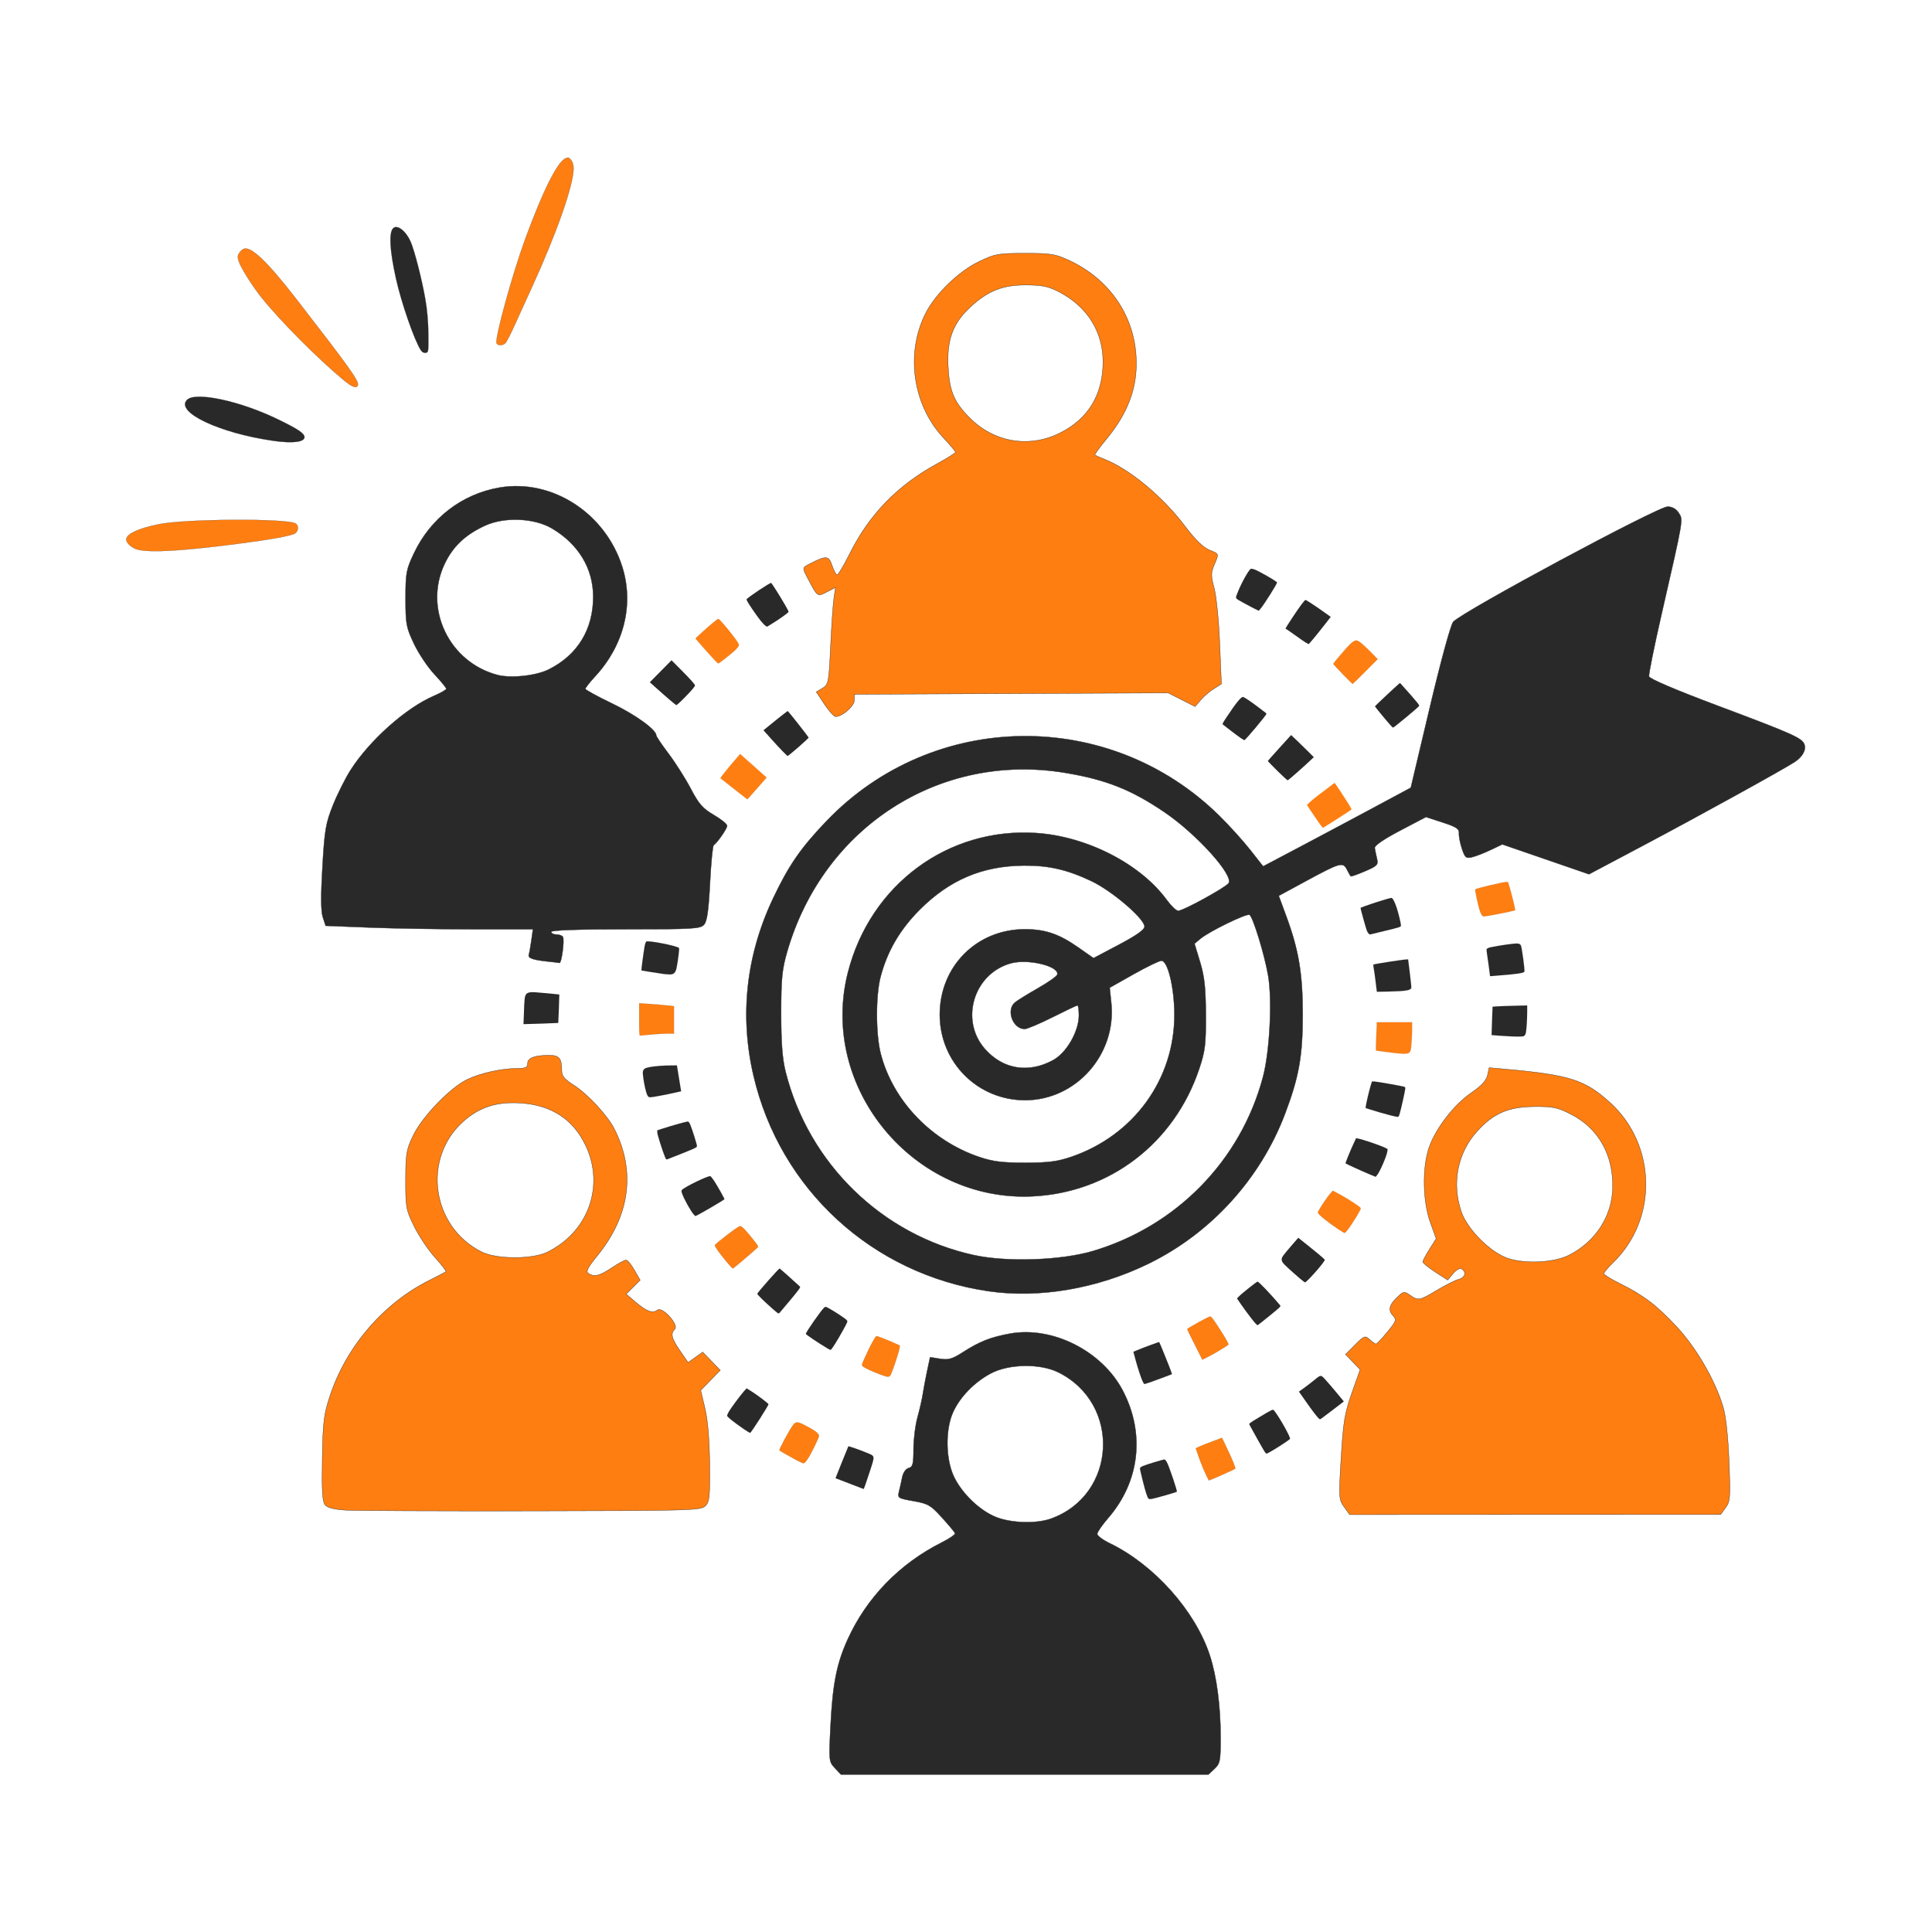 <?xml version="1.0" encoding="UTF-8" standalone="no"?>
<svg xmlns:inkscape="http://www.inkscape.org/namespaces/inkscape" xmlns:sodipodi="http://sodipodi.sourceforge.net/DTD/sodipodi-0.dtd" xmlns="http://www.w3.org/2000/svg" xmlns:svg="http://www.w3.org/2000/svg" version="1.1" id="svg1" width="1024" height="1024" viewBox="0 0 1024 1024" sodipodi:docname="target audience.png">
  <defs id="defs1"></defs>
  <g inkscape:groupmode="layer" inkscape:label="Image" id="g1">
    <g id="g25" inkscape:label="lines" style="display:inline">
      <path style="display:inline;fill:#fe7e11;fill-opacity:1;stroke:#292929;stroke-width:0.086" d="m 73.285,291.376 c -3.356,-0.753 -6.658,-3.71 -6.36,-5.694 0.425,-2.83 6.376,-5.567 16.901,-7.773 14.205,-2.977 69.568,-3.229 73.058,-0.333 1.537,1.276 1.256,3.982 -0.536,5.154 -1.939,1.268 -13.353,3.319 -31.13,5.594 -28.917,3.7 -44.869,4.637 -51.933,3.051 z" id="path21" inkscape:label="line five"></path>
      <path style="display:inline;fill:#292929;fill-opacity:1;stroke:#292929;stroke-width:0.086" d="m 145.043,233.672 c -28.785,-4.089 -52.386,-15.274 -45.905,-21.755 4.433,-4.433 27.761,0.497 47.602,10.06 11.18,5.389 14.651,7.693 14.651,9.728 0,2.631 -6.322,3.392 -16.348,1.967 z" id="path22" inkscape:label="line four"></path>
      <path style="display:inline;fill:#fe7e11;fill-opacity:1;stroke:#292929;stroke-width:0.086" d="m 182.048,201.375 c -13.319,-10.987 -33.742,-31.527 -43.477,-43.728 -5.01,-6.279 -11.074,-15.975 -12.07,-19.299 -0.655,-2.185 -0.598,-2.925 0.337,-4.351 0.619,-0.945 1.742,-1.914 2.496,-2.153 3.881,-1.232 12.447,6.957 27.272,26.069 28.619,36.896 33.845,44.206 33.06,46.25 -0.73,1.903 -2.89,1.112 -7.618,-2.788 z" id="path23" inkscape:label="line three"></path>
      <path style="display:inline;fill:#292929;fill-opacity:1;stroke:#292929;stroke-width:0.086" d="m 223.042,185.608 c -3.471,-5.336 -10.349,-25.186 -13.212,-38.13 -3.181,-14.379 -3.762,-23.605 -1.654,-26.261 2.082,-2.623 6.954,1 9.562,7.111 2.08,4.874 5.933,20.007 7.711,30.28 1,5.777 1.534,11.965 1.593,18.435 0.086,9.518 0.054,9.744 -1.433,9.956 -0.983,0.14 -1.891,-0.352 -2.567,-1.391 z" id="path24" inkscape:label="line two"></path>
      <path style="display:inline;fill:#fe7e11;fill-opacity:1;stroke:#292929;stroke-width:0.086" d="m 263.194,181.875 c -0.983,-2.563 8.341,-36.478 15.134,-55.046 9.246,-25.272 17.028,-40.904 21.343,-42.87 1.472,-0.67 1.892,-0.554 3.019,0.838 0.814,1.005 1.308,2.708 1.305,4.497 -0.015,8.847 -9.02,34.486 -22.268,63.401 -3.155,6.887 -7.292,15.965 -9.193,20.174 -1.901,4.209 -3.943,8.2 -4.538,8.87 -1.341,1.509 -4.245,1.591 -4.803,0.136 z" id="path25" inkscape:label="line one"></path>
    </g>
    <g id="g30" inkscape:label="people">
      <path style="fill:#fe7e11;fill-opacity:1;stroke:#292929;stroke-width:0.171" d="m 436.972,373.284 -4.333,-6.542 3.315,-2.012 c 3.17,-1.924 3.357,-2.901 4.273,-22.327 0.527,-11.174 1.329,-22.726 1.783,-25.672 l 0.825,-5.357 -4.559,2.357 c -5.068,2.621 -4.906,2.729 -9.808,-6.545 -3.43,-6.488 -3.464,-6.219 1.097,-8.539 8.468,-4.308 9.707,-4.186 11.46,1.125 0.894,2.708 2.1,4.923 2.681,4.923 0.581,0 3.633,-5.165 6.782,-11.478 10.209,-20.466 25.152,-35.872 45.767,-47.187 5.599,-3.073 10.179,-5.935 10.179,-6.36 0,-0.425 -2.861,-3.832 -6.358,-7.571 -16.324,-17.451 -20.251,-44.748 -9.497,-66.003 5.259,-10.395 17.518,-22.27 28.377,-27.489 8.44,-4.056 10.065,-4.347 24.348,-4.347 13.824,0 16.103,0.374 23.555,3.864 23.485,10.998 36.908,33.244 35.289,58.482 -0.806,12.552 -5.923,24.319 -15.71,36.123 -3.663,4.419 -6.415,8.224 -6.115,8.456 0.3,0.232 2.638,1.256 5.194,2.274 13.439,5.356 30.854,19.875 42.668,35.574 5.106,6.784 9.487,11.093 12.603,12.395 5.531,2.311 5.356,1.802 2.759,8.016 -1.763,4.219 -1.762,5.775 0.01,12.344 1.115,4.134 2.428,17.245 2.919,29.134 l 0.892,21.618 -4.032,2.522 c -2.218,1.387 -5.352,4.08 -6.966,5.984 l -2.933,3.462 -7.129,-3.613 -7.129,-3.613 -83.155,0.359 L 452.87,368 l -0.037,3.177 c -0.036,3.091 -6.384,8.62 -9.918,8.64 -0.884,0.005 -3.558,-2.935 -5.941,-6.533 z M 561.858,229.46 c 14.982,-7.487 22.747,-20.336 22.754,-37.652 0.006,-16.017 -8.319,-29.304 -23.221,-37.06 -5.633,-2.932 -8.942,-3.633 -17.391,-3.686 -12.458,-0.077 -20.281,2.991 -29.652,11.629 -9.169,8.452 -12.485,17.215 -11.831,31.269 0.613,13.165 3.083,19.128 11.376,27.457 13.062,13.12 31.588,16.227 47.965,8.043 z" id="path26" inkscape:label="people one"></path>
      <path style="fill:#292929;fill-opacity:1;stroke:#292929;stroke-width:0.171" d="m 290.783,509.663 c -8.288,-0.852 -11.053,-1.797 -10.502,-3.59 0.292,-0.949 0.903,-4.386 1.359,-7.638 l 0.828,-5.913 h -31.794 c -17.487,0 -42.208,-0.411 -54.937,-0.913 l -23.142,-0.913 -1.494,-4.528 c -1.035,-3.137 -1.098,-11.31 -0.205,-26.608 1.153,-19.744 1.744,-23.217 5.591,-32.823 2.366,-5.909 6.578,-14.302 9.36,-18.651 10.09,-15.773 29.41,-32.959 44.16,-39.281 3.584,-1.536 6.516,-3.22 6.516,-3.742 0,-0.522 -2.858,-4.004 -6.351,-7.739 -3.493,-3.735 -8.345,-10.999 -10.783,-16.144 -4.106,-8.667 -4.431,-10.428 -4.431,-23.963 0,-13.551 0.323,-15.29 4.454,-24.012 8.795,-18.567 25.494,-31.381 45.323,-34.777 27.901,-4.779 56.24,13.585 65.152,42.22 6.153,19.771 0.826,41.302 -14.271,57.68 -2.945,3.195 -5.354,6.243 -5.354,6.775 0,0.531 6.317,3.994 14.039,7.693 12.419,5.951 23.526,13.962 23.526,16.967 0,0.575 2.978,4.991 6.618,9.814 3.64,4.823 8.915,13.152 11.722,18.508 4.225,8.062 6.321,10.448 12.165,13.857 3.883,2.265 7.061,4.842 7.061,5.725 0,1.514 -5.036,8.815 -7.126,10.332 -0.529,0.383 -1.408,9.462 -1.955,20.174 -0.736,14.415 -1.549,20.109 -3.129,21.911 -1.939,2.211 -5.753,2.435 -41.571,2.435 -25.363,0 -39.437,0.496 -39.437,1.391 0,0.765 1.215,1.391 2.7,1.391 1.485,0 3.047,0.561 3.471,1.247 0.977,1.581 -0.692,14.133 -1.839,13.834 -0.47,-0.122 -3.046,-0.448 -5.724,-0.723 z m 0.041,-154.841 c 15.36,-7.687 23.638,-21.273 23.581,-38.7 -0.049,-14.919 -7.927,-27.873 -21.951,-36.092 -9.387,-5.501 -25.07,-6.145 -35.324,-1.451 -10.456,4.787 -17.072,11.043 -21.464,20.298 -11.225,23.651 2.286,52.065 27.987,58.856 7.105,1.877 20.463,0.446 27.171,-2.911 z" id="path27" inkscape:label="people two"></path>
      <path style="fill:#fe7e11;fill-opacity:1;stroke:#292929;stroke-width:0.171" d="m 183.424,800.429 c -6.334,-0.376 -9.861,-1.265 -11.13,-2.806 -1.418,-1.719 -1.768,-7.525 -1.475,-24.445 0.34,-19.618 0.809,-23.476 4.049,-33.279 8.664,-26.216 28.296,-49.079 52.601,-61.259 4.596,-2.303 8.594,-4.402 8.883,-4.664 0.289,-0.262 -2.359,-3.685 -5.884,-7.606 -3.525,-3.921 -8.457,-11.291 -10.96,-16.378 -4.314,-8.768 -4.549,-10.045 -4.519,-24.577 0.029,-14.037 0.372,-16.032 4.068,-23.677 4.859,-10.048 19.611,-25.309 28.645,-29.634 6.994,-3.348 18.345,-5.845 26.576,-5.845 4.337,0 5.375,-0.506 5.375,-2.62 0,-2.929 3.566,-4.288 11.329,-4.317 5.433,-0.02 6.756,1.563 6.76,8.095 0.002,2.882 1.395,4.592 6.228,7.646 7.281,4.6 17.952,16.055 21.58,23.166 11.497,22.536 8.367,46.079 -8.951,67.341 -5.149,6.321 -6.22,8.431 -4.753,9.36 3.193,2.023 5.812,1.4 12.329,-2.931 3.443,-2.289 6.887,-4.16 7.652,-4.157 0.765,0.003 2.76,2.402 4.433,5.332 l 3.041,5.327 -3.696,3.696 -3.696,3.696 4.828,4.134 c 5.947,5.091 9.271,6.32 11.682,4.319 2.503,-2.077 11.553,7.803 9.254,10.103 -2.389,2.389 -1.789,4.889 2.764,11.506 l 4.263,6.195 3.869,-2.755 3.869,-2.755 4.667,4.815 4.667,4.815 -5.185,5.31 -5.185,5.31 2.273,9.642 c 1.468,6.226 2.344,16.644 2.473,29.407 0.175,17.281 -0.113,20.079 -2.284,22.261 -2.334,2.345 -7.875,2.504 -91.826,2.637 -49.138,0.078 -93.514,-0.106 -98.613,-0.409 z m 106.571,-136.741 c 21.743,-10.556 30.604,-35.001 20.46,-56.444 -6.61,-13.971 -18.13,-21.526 -34.449,-22.592 -12.604,-0.823 -21.734,2.062 -30.252,9.559 -22.178,19.522 -17.147,56.022 9.557,69.34 7.86,3.92 26.738,3.995 34.684,0.137 z" id="path28" inkscape:label="people three"></path>
      <path style="fill:#292929;fill-opacity:1;stroke:#292929;stroke-width:0.171" d="m 442.473,937.084 c -3.165,-3.369 -3.21,-3.823 -2.257,-22.609 1.115,-21.98 3.257,-32.776 9.022,-45.491 10.08,-22.23 27.552,-40.231 49.985,-51.497 4.068,-2.043 7.199,-4.22 6.957,-4.837 -0.242,-0.617 -3.375,-4.366 -6.963,-8.332 -5.918,-6.542 -7.314,-7.349 -15.065,-8.715 -8.155,-1.437 -8.503,-1.662 -7.671,-4.978 0.479,-1.91 1.249,-5.361 1.711,-7.67 0.489,-2.445 1.913,-4.478 3.411,-4.87 2.177,-0.569 2.572,-2.096 2.572,-9.946 0,-5.101 0.947,-12.697 2.105,-16.881 1.158,-4.184 2.433,-9.799 2.835,-12.477 0.402,-2.678 1.431,-8.148 2.287,-12.156 l 1.556,-7.286 5.307,0.849 c 4.402,0.704 6.443,0.119 11.973,-3.429 8.976,-5.76 14.753,-8.044 25.077,-9.916 22.464,-4.074 48.77,9.187 59.762,30.126 11.947,22.759 9.034,48.301 -7.714,67.636 -3.189,3.681 -5.798,7.47 -5.798,8.418 0,0.949 2.974,3.165 6.609,4.925 23.462,11.359 45.192,35.655 53.01,59.268 3.661,11.057 5.772,27.036 5.772,43.684 0,12.385 -0.281,13.834 -3.22,16.595 l -3.22,3.025 H 543.109 445.702 Z M 556.942,804.948 c 35.057,-12.504 37.492,-61.065 3.893,-77.62 -9.596,-4.728 -26.088,-4.46 -35.617,0.579 -8.725,4.614 -16.402,12.501 -20.067,20.615 -4.153,9.194 -3.952,24.835 0.439,34.087 4.272,9.002 13.832,18.152 22.5,21.537 8.091,3.159 21.221,3.524 28.852,0.802 z" id="path29" inkscape:label="people four"></path>
      <path style="fill:#fe7e11;fill-opacity:1;stroke:#292929;stroke-width:0.171" d="m 712.406,798.691 c -2.809,-3.945 -2.866,-4.882 -1.587,-26.087 1.152,-19.093 1.904,-23.624 5.7,-34.338 l 4.373,-12.342 -3.869,-4.038 -3.869,-4.038 5.104,-5.104 c 4.849,-4.849 5.234,-4.986 7.706,-2.75 1.431,1.295 2.946,2.354 3.368,2.354 0.421,0 3.101,-2.849 5.955,-6.332 4.92,-6.004 5.067,-6.466 2.839,-8.928 -2.619,-2.894 -1.699,-5.831 3.224,-10.286 2.616,-2.368 3.062,-2.392 6.004,-0.332 4.347,3.045 5.061,2.912 14.332,-2.671 4.472,-2.693 9.601,-5.265 11.396,-5.716 3.466,-0.87 4.349,-3.857 1.636,-5.534 -0.938,-0.58 -2.854,0.459 -4.522,2.453 l -2.893,3.459 -6.584,-4.274 c -3.621,-2.351 -6.595,-4.756 -6.609,-5.345 -0.014,-0.589 1.574,-3.605 3.529,-6.702 l 3.554,-5.63 -3.107,-8.603 c -4.016,-11.121 -4.337,-28.957 -0.712,-39.557 3.476,-10.163 13.16,-22.754 22.375,-29.092 5.453,-3.751 8.036,-6.542 8.656,-9.356 l 0.883,-4.01 9.181,0.835 c 33.725,3.068 41.753,5.669 55.078,17.847 24.466,22.361 25.156,61.627 1.485,84.567 -2.721,2.637 -4.947,5.281 -4.947,5.874 0,0.594 3.747,2.939 8.327,5.211 12.698,6.3 19.553,11.504 30.267,22.977 10.414,11.151 20.432,28.452 24.629,42.534 1.419,4.76 2.601,15.6 3.128,28.68 0.775,19.241 0.623,21.335 -1.796,24.652 L 912,802.695 l -98.34,0.044 -98.34,0.044 z M 831.71,665.206 c 13.971,-7.161 22.666,-20.544 23.035,-35.454 0.436,-17.599 -7.497,-31.707 -21.995,-39.118 -7.203,-3.682 -9.594,-4.188 -19.439,-4.109 -13.935,0.111 -21.815,3.536 -30.59,13.296 -10.222,11.369 -13.322,27.353 -8.216,42.366 3.222,9.474 15.669,21.869 24.93,24.825 9.467,3.022 24.496,2.181 32.274,-1.806 z" id="path30" inkscape:label="people five"></path>
    </g>
    <path style="fill:#292929;fill-opacity:1;stroke:#292929;stroke-width:0.171" d="M 523.942,684.373 C 462.476,675.409 413.444,630.469 399.387,570.212 c -7.449,-31.93 -3.949,-63.818 10.313,-93.965 8.352,-17.654 14.749,-26.906 28.513,-41.238 56.433,-58.76 149.861,-59.952 208.049,-2.655 5.242,5.162 12.615,13.307 16.384,18.099 l 6.853,8.713 18.989,-10.028 c 10.444,-5.515 28.047,-14.889 39.118,-20.831 l 20.129,-10.803 10.128,-42.725 c 5.856,-24.703 11.074,-43.771 12.371,-45.203 4.978,-5.5 108.397,-61.053 113.659,-61.053 2.342,0 4.478,1.197 5.837,3.271 2.47,3.77 2.71,2.348 -9.019,53.569 -3.917,17.106 -6.932,32.021 -6.7,33.145 0.263,1.275 14.037,7.149 36.596,15.607 39.472,14.799 44.453,17.018 45.739,20.37 1.107,2.884 -0.932,6.64 -5.079,9.357 -6.161,4.037 -50.358,28.42 -79.729,43.986 l -29.33,15.544 -22.972,-7.916 -22.972,-7.916 -6.132,2.931 c -3.373,1.612 -7.788,3.332 -9.813,3.823 -3.313,0.803 -3.859,0.359 -5.467,-4.44 -0.983,-2.932 -1.691,-6.618 -1.575,-8.191 0.173,-2.341 -1.392,-3.38 -8.639,-5.737 l -8.85,-2.877 -13.72,7.202 c -8.63,4.53 -13.607,7.949 -13.416,9.215 0.167,1.107 0.691,3.634 1.163,5.616 0.782,3.281 0.214,3.881 -6.352,6.705 -3.966,1.706 -7.379,2.902 -7.583,2.658 -0.205,-0.245 -1.121,-1.883 -2.037,-3.642 -2.105,-4.043 -3.542,-3.628 -21.915,6.325 l -14.159,7.67 3.989,10.818 c 6.617,17.946 8.724,30.558 8.708,52.124 -0.016,21.984 -1.927,32.808 -9.215,52.212 -13.026,34.679 -39.362,63.668 -72.554,79.863 -27.041,13.194 -57.839,18.484 -84.753,14.559 z m 55.253,-21.291 c 44.444,-13.179 78.468,-48.011 90.23,-92.371 3.582,-13.509 4.948,-40.799 2.692,-53.757 -1.941,-11.147 -8.015,-30.947 -9.84,-32.074 -1.477,-0.913 -21.426,8.809 -26.061,12.701 l -3.088,2.593 2.952,9.739 c 2.328,7.681 2.97,13.562 3.037,27.826 0.075,15.957 -0.344,19.361 -3.554,28.909 -13.211,39.281 -47.368,65.411 -88.152,67.434 -63.289,3.139 -113.572,-57.788 -97.988,-118.728 11.881,-46.458 53.018,-76.911 99.748,-73.841 26.854,1.764 55.292,16.333 69.263,35.484 2.296,3.147 5.017,5.736 6.047,5.754 2.475,0.043 24.512,-12.001 26.633,-14.556 3.227,-3.888 -16.851,-26.173 -34.071,-37.816 -17.603,-11.902 -30.815,-17.134 -52.361,-20.737 -66.472,-11.115 -128.319,28.614 -147.436,94.708 -2.746,9.494 -3.22,14.301 -3.225,32.696 -0.004,15.779 0.635,24.115 2.383,31.066 12.227,48.634 51.08,86.453 99.769,97.114 17.457,3.823 46.201,2.845 63.021,-2.142 z m -11.463,-49.916 c 33.169,-11.308 54.776,-41.09 54.721,-75.426 -0.023,-14.165 -3.478,-28.522 -6.865,-28.522 -1.14,0 -7.776,3.216 -14.748,7.146 l -12.676,7.146 0.837,8.008 c 2.856,27.327 -18.646,51.613 -45.696,51.613 -25.166,0 -45.219,-20.112 -45.219,-45.354 0,-25.596 19.589,-45.255 45.095,-45.255 10.888,0 18.115,2.466 28.426,9.699 l 7.974,5.593 13.514,-7.142 c 9.212,-4.868 13.514,-7.916 13.514,-9.573 0,-4.188 -17.23,-18.936 -28.164,-24.107 -12.919,-6.109 -22.739,-8.349 -36.014,-8.216 -21.834,0.219 -39.203,7.61 -54.925,23.371 -10.516,10.542 -17.129,21.845 -20.758,35.482 -2.644,9.936 -2.605,30.623 0.078,40.923 6.462,24.808 26.6,45.938 52.05,54.615 7.27,2.478 12.234,3.11 24.428,3.11 12.194,0 17.159,-0.632 24.428,-3.11 z m -9.532,-51.289 c 7.109,-3.889 13.625,-15.22 13.625,-23.691 0,-2.924 -0.326,-5.316 -0.723,-5.316 -0.398,0 -6.333,2.817 -13.19,6.261 -6.856,3.443 -13.525,6.261 -14.819,6.261 -6.317,0 -9.991,-10.064 -5.143,-14.091 1.264,-1.05 6.694,-4.414 12.067,-7.475 5.372,-3.061 10.013,-6.311 10.312,-7.223 1.443,-4.397 -15.223,-8.54 -24.406,-6.068 -19.772,5.324 -27.361,30.071 -13.916,45.383 9.547,10.873 23.125,13.108 36.194,5.958 z" id="path32" inkscape:label="arrow"></path>
    <g id="g74" inkscape:label="dots">
      <path style="fill:#292929;fill-opacity:1;stroke:#292929;stroke-width:0.021" d="m 406,331.854 c -1.343,-0.82 -3.69,-3.711 -7.081,-8.724 -2.308,-3.412 -3.33,-5.149 -3.212,-5.457 0.326,-0.85 12.527,-9.002 13.019,-8.698 0.431,0.267 4.418,6.566 7.294,11.526 1.662,2.866 2.022,3.606 1.883,3.866 -0.287,0.536 -4.297,3.421 -7.829,5.633 -1.833,1.148 -3.382,2.106 -3.443,2.13 -0.06,0.024 -0.344,-0.1 -0.631,-0.276 z" id="path33"></path>
      <path style="fill:#fe7e11;fill-opacity:1;stroke:#292929;stroke-width:0.021" d="m 379.97,351.084 c -1.097,-0.967 -7.5,-8.097 -11.222,-12.495 -0.21,-0.248 0.236,-0.705 3.894,-3.978 4.71,-4.215 7.634,-6.611 8.066,-6.611 0.525,0 4.691,4.805 8.176,9.431 2.094,2.779 2.767,3.861 2.767,4.445 0,0.58 -1.049,1.929 -2.514,3.232 -2.573,2.289 -8.055,6.55 -8.418,6.541 -0.062,-10e-4 -0.399,-0.256 -0.75,-0.565 z" id="path34"></path>
      <path style="fill:#292929;fill-opacity:1;stroke:#292929;stroke-width:0.021" d="m 357.1,372.713 c -1.193,-0.902 -9.062,-7.78 -11.708,-10.234 l -0.957,-0.887 5.739,-5.81 5.739,-5.81 5.047,5.058 c 4.77,4.78 7.388,7.701 7.388,8.242 0,0.59 -1.772,2.671 -5.527,6.491 -1.564,1.591 -3.185,3.137 -3.602,3.436 l -0.758,0.545 z" id="path35"></path>
      <path style="fill:#292929;fill-opacity:1;stroke:#292929;stroke-width:0.021" d="m 414.76,398.13 c -1.386,-1.411 -4.222,-4.482 -6.302,-6.826 l -3.783,-4.26 0.425,-0.348 c 5.084,-4.163 8.723,-7.086 10.35,-8.314 l 2.028,-1.53 0.675,0.748 c 1.567,1.737 9.726,12.147 10.423,13.299 0.205,0.339 -10.619,9.797 -11.212,9.797 -0.046,0 -1.218,-1.154 -2.603,-2.565 z" id="path36"></path>
      <path style="fill:#fe7e11;fill-opacity:1;stroke:#292929;stroke-width:0.021" d="m 392.679,421.01 c -1.874,-1.464 -5.092,-3.993 -7.151,-5.619 l -3.743,-2.957 0.542,-0.762 c 1.336,-1.879 5.519,-6.953 9.233,-11.201 l 0.729,-0.833 6.594,5.851 c 3.627,3.218 6.778,6.028 7.002,6.245 l 0.408,0.394 -4.06,4.67 c -2.233,2.569 -4.529,5.166 -5.103,5.772 l -1.043,1.102 z" id="path37"></path>
      <path style="fill:#292929;fill-opacity:1;stroke:#292929;stroke-width:0.015" d="m 277.489,542.043 c 0.035,-0.423 0.123,-2.705 0.194,-5.073 0.219,-7.28 0.402,-8.915 1.108,-9.889 0.71,-0.981 2.026,-1.325 4.546,-1.192 1.861,0.098 13.025,1.134 13.107,1.216 0.076,0.076 -0.48,14.955 -0.564,15.078 -0.05,0.073 -16.499,0.647 -18.114,0.632 l -0.342,-0.003 z" id="path38"></path>
      <path style="fill:#292929;fill-opacity:1;stroke:#292929;stroke-width:0.043" d="m 352.174,516.278 c -2.86,-0.381 -12.125,-1.853 -12.211,-1.939 -0.115,-0.115 1.011,-8.638 1.631,-12.339 0.232,-1.387 0.643,-2.705 0.914,-2.93 0.957,-0.794 16.989,2.379 17.398,3.443 0.21,0.547 -0.658,7.406 -1.341,10.587 -0.539,2.512 -1.547,3.436 -3.679,3.369 -0.917,-0.029 -2.138,-0.115 -2.711,-0.191 z" id="path39"></path>
      <path style="fill:#fe7e11;fill-opacity:1;stroke:#292929;stroke-width:0.043" d="m 338.783,540.31 v -8.559 l 3.565,0.228 c 4.561,0.291 11.092,0.843 13.217,1.116 l 1.652,0.212 v 7.26 7.26 l -3.565,0.007 c -1.961,0.004 -5.913,0.237 -8.783,0.517 -2.87,0.281 -5.413,0.512 -5.652,0.515 -0.336,0.003 -0.435,-1.937 -0.435,-8.555 z" id="path40"></path>
      <path style="fill:#292929;fill-opacity:1;stroke:#292929;stroke-width:0.043" d="m 343.119,580.5 c -1.05,-2.031 -2.685,-10.841 -2.343,-12.629 0.101,-0.526 0.543,-1.193 0.982,-1.481 1.255,-0.822 6.829,-1.573 12.147,-1.637 l 4.861,-0.058 0.934,5.739 c 0.514,3.157 1.015,6.238 1.113,6.847 l 0.18,1.108 -2.496,0.574 c -4.929,1.134 -12.605,2.586 -13.705,2.593 -0.903,0.006 -1.229,-0.201 -1.672,-1.058 z" id="path41"></path>
      <path style="fill:#292929;fill-opacity:1;stroke:#292929;stroke-width:0.043" d="m 352.52,613.335 c -1.291,-3.088 -4.026,-11.701 -4.096,-12.903 l -0.076,-1.301 2.435,-0.816 c 3.789,-1.27 13.016,-3.879 13.718,-3.879 0.422,0 0.864,0.547 1.335,1.652 1.032,2.421 3.556,10.487 3.556,11.363 0,0.657 -0.967,1.138 -7.565,3.766 -4.161,1.657 -7.831,3.112 -8.156,3.233 -0.448,0.167 -0.726,-0.103 -1.15,-1.114 z" id="path42"></path>
      <path style="fill:#292929;fill-opacity:1;stroke:#292929;stroke-width:0.043" d="m 367.751,643.739 c -1.61,-1.755 -5.143,-8.089 -6.229,-11.166 -0.37,-1.049 -0.388,-1.481 -0.076,-1.857 1.287,-1.551 13.985,-7.705 15.053,-7.295 0.299,0.115 1.229,1.27 2.066,2.568 1.892,2.933 5.562,9.487 5.389,9.626 -1.476,1.187 -14.792,8.907 -15.362,8.907 -0.068,0 -0.446,-0.352 -0.841,-0.783 z" id="path43"></path>
      <path style="fill:#fe7e11;fill-opacity:1;stroke:#292929;stroke-width:0.043" d="m 384.716,668.328 c -3.791,-4.614 -6.004,-7.764 -5.83,-8.301 0.297,-0.916 11.395,-9.435 13.186,-10.123 0.826,-0.317 2.767,1.564 6.62,6.417 3.28,4.131 3.403,4.346 2.804,4.914 -2.813,2.667 -12.769,11.111 -13.09,11.101 -0.223,-0.006 -1.884,-1.81 -3.69,-4.008 z" id="path44"></path>
      <path style="fill:#292929;fill-opacity:1;stroke:#292929;stroke-width:0.043" d="m 409.344,693.547 c -4.488,-3.965 -7.952,-7.368 -7.952,-7.814 0,-0.554 11.333,-13.385 11.822,-13.385 0.157,0 8.851,7.739 10.74,9.561 0.399,0.384 -0.383,1.491 -4.833,6.84 -2.92,3.51 -5.581,6.673 -5.914,7.028 -0.585,0.625 -0.716,0.55 -3.863,-2.23 z" id="path45"></path>
      <path style="fill:#292929;fill-opacity:1;stroke:#292929;stroke-width:0.043" d="m 394.261,757.439 c -5.243,-3.59 -8.87,-6.483 -8.87,-7.076 0,-0.309 0.416,-1.281 0.925,-2.158 1.154,-1.99 6.15,-8.724 8.01,-10.796 l 1.39,-1.548 2.652,1.653 c 2.979,1.856 8.936,6.37 8.936,6.77 0,0.701 -8.952,14.713 -9.686,15.161 -0.125,0.076 -1.635,-0.826 -3.357,-2.005 z" id="path46"></path>
      <path style="fill:#292929;fill-opacity:1;stroke:#292929;stroke-width:0.043" d="m 438.609,714.692 c -5.005,-2.995 -11.478,-7.348 -11.478,-7.719 0,-0.901 7.984,-12.341 9.69,-13.885 0.698,-0.632 0.757,-0.62 2.908,0.583 3.086,1.726 8.332,5.224 9.045,6.031 0.574,0.65 0.504,0.849 -1.681,4.836 -3.305,6.027 -6.397,10.945 -6.862,10.912 -0.222,-0.016 -0.951,-0.357 -1.621,-0.757 z" id="path47"></path>
      <path style="fill:#fe7e11;fill-opacity:1;stroke:#292929;stroke-width:0.043" d="m 466.261,728.383 c -4.384,-1.674 -7.343,-3.022 -8.606,-3.922 -1.174,-0.836 -1.211,-0.667 1.391,-6.375 2.459,-5.395 4.971,-9.913 5.512,-9.913 0.61,0 6.105,2.129 9.499,3.68 l 2.89,1.321 -0.206,1.503 c -0.227,1.654 -3.214,10.793 -4.382,13.409 -0.928,2.076 -1.376,2.098 -6.097,0.296 z" id="path48"></path>
      <path style="fill:#fe7e11;fill-opacity:1;stroke:#292929;stroke-width:0.043" d="m 422.568,774.143 c -3.551,-1.878 -9.065,-5.047 -9.478,-5.446 -0.327,-0.316 5.071,-10.389 6.967,-13.002 1.727,-2.379 2.374,-2.407 6.553,-0.282 5.096,2.591 7.477,4.374 7.477,5.601 0,1.111 -4.212,9.669 -6.176,12.547 -0.716,1.05 -1.556,1.958 -1.865,2.017 -0.309,0.059 -1.875,-0.587 -3.478,-1.435 z" id="path49"></path>
      <path style="fill:#292929;fill-opacity:1;stroke:#292929;stroke-width:0.043" d="m 452.87,787.325 c -2.583,-1.006 -5.894,-2.282 -7.358,-2.838 l -2.663,-1.009 3.326,-8.348 c 1.83,-4.591 3.39,-8.423 3.468,-8.516 0.173,-0.205 5.833,1.763 9.712,3.377 4.606,1.916 4.511,1.14 1.326,10.878 -1.502,4.591 -2.817,8.334 -2.923,8.316 -0.106,-0.018 -2.306,-0.855 -4.888,-1.86 z" id="path50"></path>
      <path style="fill:#292929;fill-opacity:1;stroke:#292929;stroke-width:0.043" d="m 605.521,731.913 c -0.994,-2.297 -2.577,-7.184 -3.776,-11.658 l -1.011,-3.775 1.459,-0.625 c 3.067,-1.314 12.083,-4.651 12.206,-4.517 0.229,0.25 5.385,12.948 6.088,14.993 l 0.682,1.984 -3.663,1.415 c -4.418,1.706 -10.492,3.835 -10.943,3.835 -0.18,0 -0.648,-0.743 -1.042,-1.652 z" id="path51"></path>
      <path style="fill:#292929;fill-opacity:1;stroke:#292929;stroke-width:0.043" d="m 608.737,794.302 c -0.702,-0.863 -1.543,-3.466 -3.015,-9.33 -0.851,-3.389 -1.547,-6.408 -1.547,-6.71 0,-0.321 0.668,-0.834 1.609,-1.238 1.891,-0.811 10.625,-3.46 11.406,-3.46 0.296,0 0.92,0.753 1.387,1.674 1.234,2.435 5.488,15.1 5.171,15.396 -0.346,0.324 -10.886,3.356 -13.047,3.753 -1.134,0.208 -1.746,0.181 -1.964,-0.086 z" id="path52"></path>
      <path style="fill:#fe7e11;fill-opacity:1;stroke:#292929;stroke-width:0.043" d="m 639.668,782.639 c -1.394,-2.761 -3.172,-7.113 -4.667,-11.42 l -1.236,-3.563 0.986,-0.51 c 1.263,-0.653 5.566,-2.375 9.708,-3.884 l 3.241,-1.181 2.2,4.611 c 3.347,7.016 5.158,11.431 4.826,11.763 -0.313,0.313 -9.255,4.347 -12.275,5.537 l -1.752,0.69 z" id="path53"></path>
      <path style="fill:#fe7e11;fill-opacity:1;stroke:#292929;stroke-width:0.043" d="m 633.242,712.714 c -2.213,-4.381 -4.023,-8.095 -4.021,-8.253 0.004,-0.383 10.93,-6.433 11.981,-6.634 0.728,-0.139 1.204,0.42 4.122,4.834 3.316,5.017 5.807,9.272 5.807,9.919 0,0.395 -7.597,4.977 -11.367,6.856 l -2.497,1.244 z" id="path54"></path>
      <path style="fill:#292929;fill-opacity:1;stroke:#292929;stroke-width:0.043" d="m 670.332,769.478 c -0.551,-0.784 -6.559,-11.449 -8.025,-14.245 -0.382,-0.729 -0.126,-0.932 5.203,-4.111 7.24,-4.319 7.148,-4.278 7.82,-3.441 2.747,3.42 8.715,14.029 8.382,14.898 -0.293,0.763 -11.539,7.856 -12.456,7.856 -0.138,0 -0.554,-0.43 -0.924,-0.957 z" id="path55"></path>
      <path style="fill:#292929;fill-opacity:1;stroke:#292929;stroke-width:0.043" d="m 663.1,698.572 c -1.705,-2.204 -4.079,-5.437 -5.275,-7.183 l -2.175,-3.175 0.957,-1.014 c 1.478,-1.565 9.439,-7.896 9.929,-7.896 0.63,0 7.052,6.73 11.819,12.385 0.611,0.724 0.552,0.785 -5.302,5.55 -3.256,2.65 -6.13,4.935 -6.387,5.079 -0.327,0.183 -1.394,-0.937 -3.567,-3.747 z" id="path56"></path>
      <path style="fill:#292929;fill-opacity:1;stroke:#292929;stroke-width:0.043" d="m 699,751.82 c -1.229,-1.229 -3.371,-4.041 -6.839,-8.977 l -3.686,-5.247 2.627,-1.885 c 1.445,-1.036 3.725,-2.784 5.067,-3.884 4.016,-3.29 3.803,-3.269 6.255,-0.627 1.154,1.244 3.834,4.362 5.954,6.929 l 3.855,4.667 -5.884,4.515 c -3.236,2.483 -6.094,4.633 -6.35,4.778 -0.268,0.151 -0.692,0.037 -0.998,-0.27 z" id="path57"></path>
      <path style="fill:#292929;fill-opacity:1;stroke:#292929;stroke-width:0.015" d="m 690.936,679.23 c -1.707,-1.243 -8.9,-7.621 -10.301,-9.134 -0.964,-1.041 -1.32,-1.715 -1.32,-2.497 0,-1.263 0.454,-1.904 5.513,-7.776 1.515,-1.759 2.878,-3.326 3.029,-3.483 l 0.274,-0.285 4.907,3.92 c 4.778,3.816 7.928,6.449 8.761,7.322 l 0.41,0.43 -0.21,0.414 c -1.099,2.161 -9.483,11.557 -10.298,11.54 -0.082,-0.002 -0.426,-0.204 -0.765,-0.451 z" id="path58"></path>
      <path style="fill:#fe7e11;fill-opacity:1;stroke:#292929;stroke-width:0.03" d="m 709.651,651.734 c -5.906,-3.887 -11.153,-8.152 -11.153,-9.064 0,-0.888 4.585,-7.857 6.763,-10.279 l 1.164,-1.295 2.774,1.457 c 3.187,1.674 8.1,4.701 10.496,6.466 1.614,1.189 1.639,1.224 1.38,1.967 -0.145,0.416 -1.139,2.203 -2.209,3.971 -2.999,4.957 -5.605,8.532 -6.219,8.532 -0.181,0 -1.529,-0.79 -2.996,-1.756 z" id="path59"></path>
      <path style="fill:#292929;fill-opacity:1;stroke:#292929;stroke-width:0.03" d="m 725.922,622.415 c -3.611,-1.492 -12.443,-5.51 -12.735,-5.793 -0.188,-0.182 2.4,-6.535 4.501,-11.05 l 1.067,-2.294 0.878,0.156 c 2.615,0.464 12.012,3.662 14.621,4.975 l 1.2,0.604 -0.14,1.18 c -0.289,2.444 -3.961,10.939 -5.507,12.741 l -0.689,0.803 z" id="path60"></path>
      <path style="fill:#292929;fill-opacity:1;stroke:#292929;stroke-width:0.03" d="m 736.867,591.129 c -3.675,-0.957 -8.198,-2.267 -11.153,-3.228 l -1.93,-0.628 0.161,-1.14 c 0.263,-1.863 1.81,-8.385 2.549,-10.749 l 0.687,-2.197 1.361,0.045 c 1.263,0.042 13.926,2.27 15.581,2.742 0.677,0.193 0.732,0.29 0.666,1.171 -0.089,1.18 -2.064,10.102 -2.829,12.779 -0.493,1.724 -0.63,1.962 -1.165,2.012 -0.334,0.032 -2.101,-0.332 -3.927,-0.807 z" id="path61"></path>
      <path style="fill:#fe7e11;fill-opacity:1;stroke:#292929;stroke-width:0.03" d="m 739.941,558.191 c -1.759,-0.181 -4.811,-0.561 -6.784,-0.845 -1.972,-0.283 -3.688,-0.515 -3.812,-0.515 -0.136,1.2e-4 -0.111,-2.483 0.062,-6.21 0.158,-3.416 0.296,-6.792 0.307,-7.502 l 0.02,-1.291 h 9.346 9.346 l -6e-4,3.628 c -6.7e-4,4.069 -0.384,9.812 -0.744,11.152 -0.52,1.936 -1.793,2.196 -7.741,1.583 z" id="path62"></path>
      <path style="fill:#292929;fill-opacity:1;stroke:#292929;stroke-width:0.03" d="m 729.63,524.582 c -0.079,-0.592 -0.363,-2.911 -0.63,-5.153 -0.267,-2.241 -0.65,-4.929 -0.849,-5.971 -0.2,-1.043 -0.31,-2.031 -0.245,-2.196 0.108,-0.276 15.768,-2.706 17.688,-2.745 l 0.733,-0.015 0.906,7.256 c 0.498,3.991 0.847,7.507 0.776,7.815 -0.306,1.315 -2.985,1.766 -11.552,1.946 l -6.682,0.14 z" id="path63"></path>
      <path style="fill:#292929;fill-opacity:1;stroke:#292929;stroke-width:0.03" d="m 725.387,494.804 c -0.288,-0.312 -0.707,-1.01 -0.93,-1.551 -0.45,-1.091 -3.331,-11.463 -3.331,-11.992 0,-0.456 15.053,-5.347 16.458,-5.347 0.556,0 1.784,2.406 2.718,5.325 1.011,3.159 2.222,8.204 2.222,9.257 0,0.804 -0.373,0.928 -8.977,2.994 -3.652,0.877 -6.864,1.659 -7.138,1.738 -0.334,0.097 -0.67,-0.043 -1.022,-0.423 z" id="path64"></path>
      <path style="fill:#fe7e11;fill-opacity:1;stroke:#292929;stroke-width:0.03" d="m 785.477,485.151 c -0.328,-0.354 -0.88,-1.554 -1.226,-2.666 -0.953,-3.062 -2.597,-10.859 -2.344,-11.113 0.491,-0.491 14.082,-3.742 16.201,-3.875 l 1.107,-0.07 0.58,1.722 c 0.689,2.044 2.869,10.61 3.111,12.222 l 0.169,1.13 -2.708,0.635 c -2.94,0.689 -10.946,2.222 -13.011,2.492 -1.175,0.153 -1.333,0.113 -1.879,-0.477 z" id="path65"></path>
      <path style="fill:#292929;fill-opacity:1;stroke:#292929;stroke-width:0.03" d="m 789.746,517.258 c 0,-0.405 -1.249,-9.605 -1.584,-11.666 -0.194,-1.195 -0.296,-2.321 -0.226,-2.502 0.07,-0.181 0.57,-0.507 1.111,-0.724 1.109,-0.444 8.52,-1.691 12.627,-2.125 2.978,-0.315 3.762,-0.171 4.4,0.81 0.526,0.808 2.211,13.336 1.877,13.959 -0.389,0.727 -4.128,1.287 -13.163,1.972 -1.894,0.144 -3.803,0.307 -4.243,0.363 -0.44,0.056 -0.799,0.017 -0.799,-0.088 z" id="path66"></path>
      <path style="fill:#292929;fill-opacity:1;stroke:#292929;stroke-width:0.03" d="m 796.018,549.019 c -2.976,-0.202 -5.427,-0.381 -5.447,-0.398 -0.02,-0.017 0.091,-3.406 0.246,-7.532 l 0.282,-7.501 1.934,-0.157 c 1.063,-0.086 5.186,-0.238 9.162,-0.338 l 7.228,-0.181 -10e-4,3.658 c -10e-4,4.555 -0.409,10.108 -0.832,11.337 -0.178,0.517 -0.582,1.064 -0.912,1.233 -0.768,0.394 -4.661,0.353 -11.66,-0.122 z" id="path67"></path>
      <path style="fill:#fe7e11;fill-opacity:1;stroke:#292929;stroke-width:0.011" d="m 700.83,438.428 c -0.792,-0.877 -2.789,-3.706 -5.673,-8.037 -2.145,-3.221 -2.375,-3.583 -2.375,-3.727 0,-0.309 2.886,-2.84 5.826,-5.111 1.146,-0.885 7.682,-5.821 8.703,-6.572 0.125,-0.092 0.531,0.481 3.317,4.696 1.746,2.64 3.586,5.486 4.088,6.323 0.994,1.655 1.661,2.912 1.616,3.042 -0.07,0.204 -12.33,8.095 -14.778,9.511 l -0.402,0.232 z" id="path68"></path>
      <path style="fill:#292929;fill-opacity:1;stroke:#292929;stroke-width:0.03" d="m 736.559,383.867 c -2.265,-2.552 -7.808,-9.291 -7.808,-9.492 0,-0.17 11.252,-10.728 12.577,-11.802 l 0.706,-0.572 1.193,1.31 c 3.031,3.329 6.148,6.889 7.581,8.661 1.525,1.886 1.557,1.954 1.131,2.428 -1.268,1.414 -13.177,11.249 -13.621,11.249 -0.097,0 -0.889,-0.802 -1.759,-1.783 z" id="path69"></path>
      <path style="fill:#fe7e11;fill-opacity:1;stroke:#292929;stroke-width:0.03" d="m 711.678,357.316 c -2.785,-2.868 -5.063,-5.31 -5.063,-5.427 0,-0.117 1.387,-1.858 3.083,-3.87 6.116,-7.255 7.876,-8.821 9.557,-8.506 1.054,0.198 3.708,2.454 7.817,6.648 l 3.147,3.212 -6.574,6.579 c -3.616,3.619 -6.649,6.579 -6.74,6.579 -0.091,0 -2.444,-2.347 -5.228,-5.215 z" id="path70"></path>
      <path style="fill:#292929;fill-opacity:1;stroke:#292929;stroke-width:0.03" d="m 677.094,408.616 c -2.843,-2.806 -5.139,-5.192 -5.102,-5.301 0.037,-0.109 2.824,-3.239 6.194,-6.955 l 6.127,-6.756 3.096,2.925 c 1.703,1.609 4.406,4.244 6.007,5.856 l 2.911,2.932 -1.435,1.357 c -4.149,3.922 -11.452,10.364 -12.319,10.867 -0.201,0.116 -2.113,-1.603 -5.478,-4.924 z" id="path71"></path>
      <path style="fill:#292929;fill-opacity:1;stroke:#292929;stroke-width:0.03" d="m 657.547,391.116 c -0.947,-0.639 -3.363,-2.435 -5.368,-3.991 -2.005,-1.556 -3.822,-2.965 -4.037,-3.132 -0.344,-0.267 -0.101,-0.741 2.022,-3.935 4.947,-7.446 7.533,-10.641 8.612,-10.641 0.61,0 4.249,2.442 8.572,5.751 1.611,1.234 3.137,2.395 3.391,2.58 0.253,0.186 0.461,0.472 0.461,0.637 0,0.674 -11.099,13.911 -11.655,13.9 -0.151,-0.003 -1.049,-0.529 -1.996,-1.168 z" id="path72"></path>
      <path style="fill:#292929;fill-opacity:1;stroke:#292929;stroke-width:0.03" d="m 692.01,340.525 c -0.78,-0.469 -2.599,-1.723 -4.044,-2.786 -1.444,-1.063 -3.512,-2.521 -4.594,-3.242 -1.082,-0.72 -2.003,-1.337 -2.046,-1.371 -0.043,-0.034 1.547,-2.535 3.534,-5.558 3.867,-5.886 6.588,-9.555 7.085,-9.555 0.414,0 4.847,2.896 9.529,6.225 l 3.837,2.728 -3.662,4.685 c -3.918,5.014 -7.831,9.727 -8.073,9.727 -0.082,0 -0.786,-0.384 -1.566,-0.854 z" id="path73"></path>
      <path style="fill:#292929;fill-opacity:1;stroke:#292929;stroke-width:0.03" d="m 665.049,322.68 c -1.15,-0.559 -3.896,-2.021 -6.104,-3.25 -4.61,-2.567 -4.311,-1.963 -2.827,-5.72 1.969,-4.983 5.915,-11.972 6.906,-12.231 0.271,-0.071 1.065,0.073 1.766,0.32 2.524,0.889 12.064,6.376 12.064,6.939 0,0.793 -7.101,12.044 -8.787,13.924 l -0.928,1.034 z" id="path74"></path>
    </g>
  </g>
</svg>
